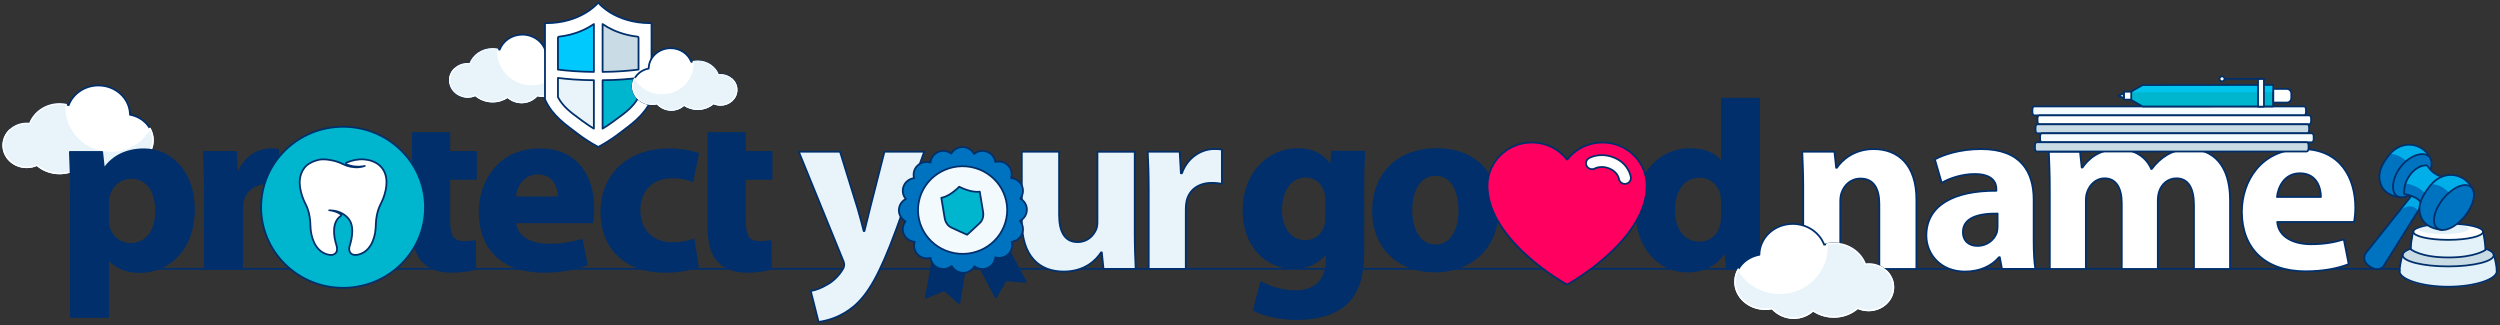 <?xml version="1.0" encoding="UTF-8"?>
<svg xmlns="http://www.w3.org/2000/svg" xmlns:xlink="http://www.w3.org/1999/xlink" version="1.2" overflow="visible" preserveAspectRatio="none" viewBox="0 0 1102.7 145.9" width="1100" height="143">
  <rect x="0" y="0" width="1102.7" height="145.9" fill="#333333" stroke="none"/>
  <g transform="translate(1, 1)">
    <defs>
      <style>
      .cls-1_1715704778569, .cls-2_1715704778569, .cls-3_1715704778569, .cls-4_1715704778569, .cls-5_1715704778569, .cls-6_1715704778569, .cls-7_1715704778569, .cls-8_1715704778569, .cls-9_1715704778569, .cls-10_1715704778569, .cls-11_1715704778569, .cls-12_1715704778569, .cls-13_1715704778569, .cls-14_1715704778569, .cls-15_1715704778569, .cls-16_1715704778569, .cls-17_1715704778569, .cls-18_1715704778569, .cls-19_1715704778569 {
        stroke-linecap: round;
        stroke-linejoin: round;
      }

      .cls-1_1715704778569, .cls-2_1715704778569, .cls-4_1715704778569, .cls-5_1715704778569, .cls-6_1715704778569, .cls-7_1715704778569, .cls-10_1715704778569, .cls-11_1715704778569, .cls-12_1715704778569, .cls-13_1715704778569, .cls-14_1715704778569, .cls-15_1715704778569, .cls-16_1715704778569, .cls-17_1715704778569, .cls-18_1715704778569 {
        stroke: #002f6b;
      }

      .cls-1_1715704778569, .cls-2_1715704778569, .cls-4_1715704778569, .cls-5_1715704778569, .cls-6_1715704778569, .cls-7_1715704778569, .cls-10_1715704778569, .cls-11_1715704778569, .cls-13_1715704778569, .cls-14_1715704778569, .cls-15_1715704778569, .cls-16_1715704778569, .cls-17_1715704778569, .cls-18_1715704778569 {
        stroke-width: .8px;
      }

      .cls-1_1715704778569, .cls-12_1715704778569, .cls-17_1715704778569, .cls-20_1715704778569 {
        fill: #fff;
      }

      .cls-2_1715704778569 {
        fill: #c9dce6;
      }

      .cls-3_1715704778569 {
        stroke-width: .51px;
      }

      .cls-3_1715704778569, .cls-4_1715704778569, .cls-8_1715704778569, .cls-9_1715704778569, .cls-19_1715704778569 {
        fill: #e8f4fa;
      }

      .cls-3_1715704778569, .cls-8_1715704778569, .cls-9_1715704778569, .cls-21_1715704778569, .cls-19_1715704778569 {
        mix-blend-mode: multiply;
      }

      .cls-3_1715704778569, .cls-8_1715704778569, .cls-9_1715704778569, .cls-17_1715704778569, .cls-19_1715704778569 {
        fill-rule: evenodd;
      }

      .cls-3_1715704778569, .cls-8_1715704778569, .cls-9_1715704778569, .cls-19_1715704778569 {
        stroke: #fff;
      }

      .cls-22_1715704778569 {
        fill: url(#linear-gradient_1715704778569);
      }

      .cls-22_1715704778569, .cls-23_1715704778569, .cls-24_1715704778569, .cls-21_1715704778569, .cls-25_1715704778569, .cls-20_1715704778569, .cls-26_1715704778569 {
        stroke-width: 0px;
      }

      .cls-5_1715704778569, .cls-23_1715704778569 {
        fill: #002f6b;
      }

      .cls-6_1715704778569 {
        fill: #f6fbfd;
      }

      .cls-7_1715704778569 {
        fill: #ff0061;
      }

      .cls-8_1715704778569 {
        stroke-width: .66px;
      }

      .cls-24_1715704778569, .cls-14_1715704778569 {
        fill: #0073c0;
      }

      .cls-9_1715704778569 {
        stroke-width: .7px;
      }

      .cls-10_1715704778569, .cls-21_1715704778569, .cls-26_1715704778569 {
        fill: #00cafd;
      }

      .cls-21_1715704778569 {
        opacity: .63;
      }

      .cls-11_1715704778569 {
        fill: #f4fbfe;
      }

      .cls-12_1715704778569 {
        stroke-width: 1.6px;
      }

      .cls-13_1715704778569 {
        fill: #f3fafd;
      }

      .cls-25_1715704778569 {
        fill: #e3f2f9;
      }

      .cls-27_1715704778569 {
        isolation: isolate;
      }

      .cls-15_1715704778569 {
        fill: #c8dbe5;
      }

      .cls-16_1715704778569 {
        fill: #00b5ce;
      }

      .cls-26_1715704778569 {
        mix-blend-mode: overlay;
        opacity: .7;
      }

      .cls-18_1715704778569 {
        fill: none;
      }

      .cls-19_1715704778569 {
        stroke-width: .46px;
      }
    </style>
      <linearGradient gradientUnits="userSpaceOnUse" y2="26.54" x2="261.05" y1="26.54" x1="261.05" id="linear-gradient_1715704778569">
        <stop stop-color="#004067" offset=".12"></stop>
        <stop stop-color="#007dc3" offset=".65"></stop>
        <stop stop-color="#00b1e1" offset="1"></stop>
      </linearGradient>
    </defs>
    <g class="cls-27_1715704778569">
      <g id="Layer_2_1715704778569">
        <line y2="119.69" x2="1086.16" y1="119.69" x1="59.51" class="cls-18_1715704778569"></line>
        <path d="M369.53,67.11l7.85,25.82c.86,3.12,1.94,6.99,2.58,9.79h.32c.75-2.8,1.61-6.78,2.37-9.79l6.46-25.82h17.54l-12.27,34.65c-7.53,20.87-12.59,29.27-18.51,34.54-5.7,4.95-11.73,6.67-15.82,7.21l-3.44-13.88c2.04-.32,4.63-1.29,7.1-2.8,2.47-1.29,5.16-3.87,6.78-6.56.54-.75.86-1.61.86-2.37,0-.54-.11-1.4-.75-2.69l-19.26-48.1h18.18Z" class="cls-4_1715704778569"></path>
        <path d="M499.5,102.83c0,6.89.22,12.48.43,16.89h-14.2l-.75-7.42h-.32c-2.04,3.23-6.99,8.61-16.46,8.61-10.65,0-18.51-6.67-18.51-22.92v-30.88h16.46v28.3c0,7.64,2.48,12.27,8.18,12.27,4.52,0,7.1-3.12,8.18-5.7.43-.97.54-2.26.54-3.55v-31.31h16.46v35.72Z" class="cls-4_1715704778569"></path>
        <path d="M505.67,84.43c0-7.75-.22-12.8-.43-17.32h14.1l.54,9.68h.43c2.69-7.64,9.15-10.87,14.2-10.87,1.51,0,2.26,0,3.44.21v15.39c-1.18-.22-2.58-.43-4.41-.43-6.03,0-10.11,3.23-11.19,8.29-.22,1.08-.32,2.37-.32,3.66v26.68h-16.36v-35.29Z" class="cls-4_1715704778569"></path>
        <path d="M600.76,67.11c-.22,3.34-.43,7.75-.43,15.6v29.37c0,10.11-2.04,18.4-7.96,23.67-5.81,4.95-13.66,6.46-21.41,6.46-6.89,0-14.2-1.4-18.94-4.09l3.23-12.37c3.34,1.94,9.15,3.98,15.28,3.98,7.75,0,13.67-4.2,13.67-13.88v-3.44h-.22c-3.12,4.41-8.18,6.89-14.2,6.89-13.02,0-22.27-10.55-22.27-25.72,0-16.89,10.97-27.65,23.89-27.65,7.21,0,11.73,3.12,14.42,7.42h.22l.54-6.24h14.2ZM583.97,88.52c0-1.08-.11-2.15-.32-3.01-1.18-4.3-4.3-7.21-8.82-7.21-5.92,0-10.76,5.38-10.76,14.96,0,7.85,3.87,13.99,10.76,13.99,4.2,0,7.53-2.8,8.61-6.67.43-1.18.54-2.91.54-4.3v-7.75Z" class="cls-5_1715704778569"></path>
        <path d="M659.62,92.82c0,19.26-13.66,28.08-27.76,28.08-15.39,0-27.22-10.11-27.22-27.12s11.19-27.87,28.08-27.87,26.9,11.08,26.9,26.9ZM621.53,93.36c0,9.04,3.77,15.82,10.76,15.82,6.35,0,10.44-6.35,10.44-15.82,0-7.85-3.01-15.82-10.44-15.82-7.85,0-10.76,8.07-10.76,15.82Z" class="cls-5_1715704778569"></path>
        <path d="M774.85,43.33v60.69c0,5.92.21,12.16.43,15.71h-14.53l-.75-7.75h-.22c-3.34,5.92-9.68,8.93-16.46,8.93-12.48,0-22.49-10.65-22.49-27.01-.11-17.75,10.98-27.98,23.56-27.98,6.46,0,11.51,2.26,13.88,5.92h.21v-28.51h16.36ZM758.49,89.38c0-.86-.11-2.04-.21-2.91-.97-4.41-4.52-8.07-9.58-8.07-7.42,0-11.3,6.67-11.3,14.96,0,8.93,4.41,14.53,11.19,14.53,4.73,0,8.5-3.23,9.47-7.86.32-1.18.43-2.37.43-3.77v-6.89Z" class="cls-5_1715704778569"></path>
        <path d="M794.37,83.89c0-6.56-.22-12.16-.43-16.78h14.2l.75,7.21h.32c2.15-3.34,7.53-8.39,16.25-8.39,10.76,0,18.83,7.1,18.83,22.6v31.2h-16.36v-29.16c0-6.78-2.37-11.41-8.28-11.41-4.52,0-7.21,3.12-8.29,6.13-.43.97-.65,2.58-.65,4.09v30.34h-16.35v-35.83Z" class="cls-1_1715704778569"></path>
        <path d="M882.03,119.72l-.97-5.27h-.32c-3.44,4.2-8.82,6.46-15.06,6.46-10.65,0-17-7.75-17-16.14,0-13.66,12.27-20.23,30.88-20.12v-.75c0-2.8-1.51-6.78-9.58-6.78-5.38,0-11.08,1.83-14.53,3.98l-3.01-10.54c3.66-2.04,10.87-4.63,20.44-4.63,17.54,0,23.13,10.33,23.13,22.7v18.29c0,5.06.22,9.9.75,12.8h-14.74ZM880.09,94.87c-8.61-.11-15.28,1.94-15.28,8.29,0,4.2,2.8,6.24,6.46,6.24,4.09,0,7.42-2.69,8.5-6.03.22-.86.32-1.83.32-2.8v-5.7Z" class="cls-1_1715704778569"></path>
        <path d="M903.12,83.89c0-6.56-.22-12.16-.43-16.78h13.77l.75,7.1h.32c2.26-3.34,6.89-8.28,15.93-8.28,6.78,0,12.16,3.44,14.42,8.93h.21c1.94-2.69,4.3-4.84,6.78-6.35,2.91-1.72,6.13-2.58,10.01-2.58,10.11,0,17.75,7.1,17.75,22.81v30.99h-15.92v-28.62c0-7.64-2.48-12.05-7.75-12.05-3.77,0-6.46,2.58-7.53,5.7-.43,1.18-.65,2.91-.65,4.2v30.77h-15.92v-29.48c0-6.67-2.37-11.19-7.53-11.19-4.2,0-6.67,3.23-7.64,5.92-.54,1.29-.65,2.8-.65,4.09v30.67h-15.92v-35.83Z" class="cls-1_1715704778569"></path>
        <path d="M1003.44,98.63c.54,6.78,7.21,10.01,14.85,10.01,5.59,0,10.11-.75,14.53-2.15l2.15,11.08c-5.38,2.15-11.94,3.23-19.05,3.23-17.86,0-28.08-10.33-28.08-26.79,0-13.34,8.28-28.08,26.58-28.08,17,0,23.46,13.23,23.46,26.25,0,2.8-.32,5.27-.54,6.46h-33.89ZM1022.7,87.44c0-3.98-1.72-10.65-9.25-10.65-6.89,0-9.68,6.24-10.11,10.65h19.37Z" class="cls-1_1715704778569"></path>
        <path d="M1070.18,68.8s-5.34-3.74-12.63,6.69c-5.91,8.46-1.2,11.89-1.2,11.89,0,0-5.38-.67-7.47-6.19-2.02-5.33,3.39-12.04,3.39-12.04,0,0,1.53-2.58,4.62-4.05,3.81-1.8,10.11-1.81,13.29,3.7Z" class="cls-24_1715704778569"></path>
        <path d="M1058.55,113.8l-1.24,7.13s.95,6.79,21.57,6.85c19.88.06,21.51-6.85,21.51-6.85l-1.29-6.97s-2.75,4.55-20.39,4.66c-17.19.11-20.17-4.83-20.17-4.83Z" class="cls-25_1715704778569"></path>
        <ellipse ry="5.07" rx="20.11" cy="113.53" cx="1078.84" class="cls-2_1715704778569"></ellipse>
        <path d="M1063.5,103.35l-1.18,7.13s2.81,3.97,16.68,4.1c11.68.11,16.29-3.54,16.29-3.54l-1.07-7.7s-2.02,3.26-15.45,3.37-15.28-3.37-15.28-3.37Z" class="cls-25_1715704778569"></path>
        <ellipse ry="3.64" rx="15.38" cy="103.04" cx="1078.84" class="cls-20_1715704778569"></ellipse>
        <path d="M1062.35,110.87s4,3.72,16.7,3.71c11.63,0,16.2-3.34,16.2-3.34" class="cls-18_1715704778569"></path>
        <path d="M1100.25,120.09c.03.24.05.46.05.68,0,3.57-9.61,6.95-21.46,6.95s-21.46-3.38-21.46-6.95c0-.22,0-.43.02-.67" class="cls-18_1715704778569"></path>
        <ellipse ry="2.41" rx="11.23" cy="101.69" cx="1076.75" class="cls-25_1715704778569"></ellipse>
        <ellipse ry="3.64" rx="15.38" cy="103.04" cx="1078.84" class="cls-18_1715704778569"></ellipse>
        <path d="M1094.19,102.9s.96,3.7,1.09,8.23" class="cls-18_1715704778569"></path>
        <path d="M1058.76,113.25s-1.17,3.38-1.38,7.53" class="cls-18_1715704778569"></path>
        <path d="M1063.46,103.04s-1.05,3.22-1.11,7.83" class="cls-18_1715704778569"></path>
        <path d="M1098.9,113.18s1.2,3.43,1.4,7.57" class="cls-18_1715704778569"></path>
        <path d="M1058.92,64.38c-3.99,1.09-6,3.79-6,3.79,0,0,1.67-.32,4.23.94,2.38,1.17,3.14,2.2,3.14,2.2,0,0,1.55-1.57,4.19-2.56,4.12-1.55,6.1.47,6.1.47,0,0-1.44-2.6-3.65-3.79-1.42-.77-4.05-2.13-8.02-1.05Z" class="cls-26_1715704778569"></path>
        <path d="M1058.16,87.58s-7.29-.19-9.14-6.05c-.95-3.02-1.11-6.65,3.54-12.69,5.96-7.74,15.13-5.31,18.12.71" class="cls-18_1715704778569"></path>
        <path d="M1062.71,86.8l-20.24,25.84s-2.35,3.24,1.86,6.05c3.91,2.61,5.86,0,5.86,0l18.16-29.54-5.62-2.3" class="cls-24_1715704778569"></path>
        <path d="M1057.26,93.75s2.66-2.46,5.37-2.06c2.36.35,2.8,2.15,2.8,2.15l3.15-5-5.79-2.11-5.54,7.02Z" class="cls-21_1715704778569"></path>
        <path d="M1062.71,86.8l-20.24,25.84s-2.35,3.24,1.86,6.05c3.91,2.61,5.86,0,5.86,0l18.16-29.54-5.62-2.3" class="cls-18_1715704778569"></path>
        <path d="M1070.12,69.01c2.56,2.02,1.49,7.66-2.4,12.58-3.89,4.93-9.12,7.28-11.68,5.25-2.56-2.02-1.89-8.21,2-13.14,3.89-4.93,9.52-6.72,12.08-4.7Z" class="cls-14_1715704778569"></path>
        <path d="M1069.55,73.23s-3.67-.8-7.86,4.82c-2.84,3.81-2.24,8.15-2.24,8.15,0,0,2.18.34,3.76,1.01,2.02.85,3.38,2.22,3.38,2.22,0,0,1.32-3.04,3.45-6.07s5.7-4.98,5.7-4.98c0,0-1.87-.62-3.53-2.03-1.76-1.5-2.67-3.11-2.67-3.11Z" class="cls-24_1715704778569"></path>
        <path d="M1069.55,73.33s-2.85-.74-6.25,2.83c-2.85,2.99-3.2,5.16-3.2,5.16,0,0,2.09.27,4.65,1.52,2.38,1.17,3.79,2.83,3.79,2.83,0,0,.86-1.61,2.71-3.74,2.12-2.43,4.54-3.56,4.54-3.56,0,0-1.83-.69-3.53-1.97-1.29-.97-2.71-3.07-2.71-3.07Z" class="cls-26_1715704778569"></path>
        <path d="M1088.99,82.85s-5.8-4.2-13.42,6.7c-6.18,8.84-1.26,12.43-1.26,12.43,0,0-5.62-.7-7.8-6.47-2.11-5.57,3.92-12.46,3.92-12.46,0,0,1.89-3.24,5.99-4.86,2.48-.98,8.75-1.57,12.57,4.67Z" class="cls-24_1715704778569"></path>
        <path d="M1066.56,89.53s-1.08-1.63-4-2.61c-2.37-.79-3.07-.74-3.07-.74,0,0-.56-3.63,1.74-7.47,1.18-1.96,2.97-4.07,5.72-5.1" class="cls-18_1715704778569"></path>
        <path d="M1067,73.59s1.46-.49,2.56-.31c.13.02,1.85,3.66,6.3,5.05" class="cls-18_1715704778569"></path>
        <path d="M1077.36,77.96c-3.99,1.09-6,3.79-6,3.79,0,0,1.67-.32,4.23.94,2.38,1.17,3.44,2.8,3.44,2.8,0,0,2.22-2.16,4.96-3.05,3.42-1.1,5.04.36,5.04.36,0,0-1.44-2.6-3.65-3.79-1.42-.77-4.05-2.13-8.02-1.05Z" class="cls-26_1715704778569"></path>
        <path d="M1076.2,102.19s-7.62-.2-9.55-6.32c-1-3.16-.86-6.91,4-13.22,6.23-8.09,15.51-5.59,18.64.69" class="cls-18_1715704778569"></path>
        <ellipse transform="translate(339.07 883.82) rotate(-51.71)" ry="6.18" rx="11.88" cy="92.1" cx="1081.35" class="cls-14_1715704778569"></ellipse>
        <g>
          <polyline points="431.07 118.7 438.22 132.5 442.6 124.82 451.41 125.52 443.52 110.5" class="cls-5_1715704778569"></polyline>
          <polyline points="424.54 120.13 422.1 135.12 415.52 129.21 407.38 132.66 410.56 114.69" class="cls-5_1715704778569"></polyline>
          <path d="M449.79,82.49c-.84-2.06-2.74-3.36-4.82-3.54.61-1.97.15-4.2-1.41-5.76-1.51-1.51-3.65-1.99-5.57-1.46-.25-1.95-1.5-3.72-3.45-4.54-2.05-.86-4.32-.44-5.91.91-.96-1.83-2.87-3.07-5.07-3.07-2.13,0-3.99,1.17-4.97,2.91-1.56-1.2-3.7-1.57-5.65-.77-2.06.84-3.36,2.74-3.54,4.82-1.97-.61-4.2-.15-5.76,1.41-1.51,1.51-1.99,3.65-1.46,5.57-1.95.25-3.72,1.5-4.54,3.45-.86,2.05-.44,4.32.91,5.91-1.83.96-3.07,2.87-3.07,5.07,0,2.13,1.17,3.99,2.91,4.97-1.2,1.56-1.57,3.7-.77,5.65.84,2.06,2.74,3.36,4.82,3.54-.61,1.97-.15,4.2,1.41,5.76,1.51,1.51,3.65,1.99,5.57,1.46.25,1.95,1.5,3.72,3.45,4.54,2.05.86,4.32.44,5.91-.91.96,1.83,2.87,3.07,5.07,3.07,2.13,0,3.99-1.17,4.97-2.91,1.56,1.2,3.7,1.57,5.65.77,2.06-.84,3.36-2.74,3.54-4.82,1.97.61,4.2.15,5.76-1.41,1.51-1.51,1.99-3.65,1.46-5.57,1.95-.25,3.72-1.5,4.54-3.45.86-2.05.44-4.32-.91-5.91,1.83-.96,3.07-2.87,3.07-5.07,0-2.13-1.17-3.99-2.91-4.97,1.2-1.56,1.57-3.7.77-5.65Z" class="cls-14_1715704778569"></path>
          <circle transform="translate(253.4 492.26) rotate(-79.32)" r="19.67" cy="93.3" cx="423.59" class="cls-13_1715704778569"></circle>
          <path d="M422.09,82.83s-4.04,4.33-7.89,4.96l1.47,9.08c.31,1.89,1.35,3.46,2.8,4.21,1.51.78,5.98,2.79,6.17,2.87l.94.42.76-.7c.15-.14,3.76-3.46,4.95-4.67,1.14-1.17,1.64-2.99,1.33-4.88l-1.47-9.08c-3.85.62-9.05-2.21-9.05-2.21Z" class="cls-16_1715704778569"></path>
        </g>
        <path d="M799.19,108.25s.02,0,.06,0c-.02,0-.04,0-.06,0Z" class="cls-20_1715704778569"></path>
        <path d="M1015.34,50.78h-119.12c-.43,0-.78-.63-.78-1.39v-1.22c0-.77.35-1.39.78-1.39h119.12c.43,0,.78.63.78,1.39v1.22c0,.77-.35,1.39-.78,1.39Z" class="cls-11_1715704778569"></path>
        <path d="M1017.6,54.78h-119.12c-.43,0-.78-.62-.78-1.39v-1.21c0-.76.35-1.39.78-1.39h119.12c.43,0,.78.62.78,1.39v1.21c0,.77-.35,1.39-.78,1.39Z" class="cls-1_1715704778569"></path>
        <path d="M1016.73,58.85h-119.12c-.43,0-.78-.63-.78-1.4v-1.24c0-.77.35-1.4.78-1.4h119.12c.43,0,.78.63.78,1.4v1.24c0,.77-.35,1.4-.78,1.4Z" class="cls-15_1715704778569"></path>
        <path d="M1018.73,62.88h-119.11c-.43,0-.78-.63-.78-1.4v-1.24c0-.77.35-1.4.78-1.4h119.11c.43,0,.78.63.78,1.4v1.24c0,.77-.35,1.4-.78,1.4Z" class="cls-6_1715704778569"></path>
        <path d="M1016.46,67.01h-119.09c-.44,0-.79-.64-.79-1.42v-1.31c0-.78.36-1.42.79-1.42h119.09c.44,0,.79.64.79,1.42v1.31c0,.78-.36,1.42-.79,1.42Z" class="cls-2_1715704778569"></path>
        <path d="M240.04,24.55c-.06-5.54-4.8-10.01-10.64-10.01-4.63,0-8.56,2.82-10.02,6.74-.98-.28-2.02-.44-3.1-.44-4.63,0-8.57,2.82-10.03,6.75-.33-.04-.67-.07-1.02-.07-4.38,0-7.93,3.38-7.93,7.55,0,4.17,3.55,7.55,7.93,7.55,1.23,0,2.39-.27,3.44-.75,1.98,1.76,4.67,2.85,7.64,2.85,2.47,0,4.75-.76,6.58-2.03,1.67,1.5,3.83,2.41,6.19,2.41,2.71,0,5.15-1.2,6.89-3.12.69.14,1.4.23,2.14.23,5.35,0,9.69-3.99,9.69-8.92,0-4.32-3.33-7.92-7.76-8.74Z" class="cls-17_1715704778569"></path>
        <path d="M243.78,33.05c-1.31,1.2-3.14,2.27-3.15,2.29-2.27,2.97-5.28,4.48-8.77,5.18-3.7.74-7.27.16-9.91-1.36-.89.3-1.82.56-2.78.76-9.34,1.88-18.06-2.34-19.48-9.41-.05-.25-.07-.49-.1-.74-1.42,1.36-2.3,3.24-2.3,5.31s3.55,7.55,7.93,7.55c1.23,0,2.39-.27,3.44-.75,1.98,1.76,4.67,2.85,7.64,2.85,2.47,0,4.75-.76,6.58-2.03,1.67,1.5,3.83,2.41,6.19,2.41,2.71,0,5.15-1.2,6.89-3.12.69.14,1.4.23,2.14.23,5.35,0,9.69-3.99,9.69-8.92,0-1.28-.33-2.73-1.05-4.02-.02-.03-1.43,2.52-2.97,3.79Z" class="cls-3_1715704778569"></path>
        <path d="M233.58,37.04c-8.34,0-15.11-6.76-15.11-15.11,0-.29.03-.57.04-.86-.72-.15-1.47-.23-2.24-.23-4.63,0-8.57,2.82-10.03,6.75-.33-.04-.67-.07-1.02-.07-4.38,0-7.93,3.38-7.93,7.55s3.55,7.55,7.93,7.55c1.23,0,2.39-.27,3.44-.75,1.98,1.76,4.67,2.85,7.64,2.85,2.47,0,4.75-.76,6.58-2.03,1.67,1.5,3.83,2.41,6.19,2.41,2.71,0,5.15-1.2,6.89-3.12.69.14,1.4.23,2.14.23,5.35,0,9.69-3.99,9.69-8.92,0-1.44-.38-2.79-1.03-4-2.58,4.62-7.52,7.74-13.19,7.74Z" class="cls-3_1715704778569"></path>
        <path d="M285.9,9.4c-7.99,0-13.72-2.4-17.13-4.41-3.7-2.18-5.53-4.4-5.54-4.42-.09-.11-.22-.17-.36-.17s-.27.06-.36.17c-.07.09-7.37,8.83-22.67,8.83-.25,0-.46.21-.46.46v33.67c0,.06.01.13.04.19,3.28,7.44,9.43,11.45,14.01,15.05,4.95,3.89,9.19,6.06,9.24,6.08.06.03.14.05.21.05s.14-.02.21-.05c.04-.02,4.29-2.19,9.24-6.08,4.58-3.6,10.72-7.6,14.01-15.05.03-.06.04-.12.04-.19V9.86c0-.25-.21-.46-.46-.46Z" class="cls-1_1715704778569"></path>
        <g>
          <path d="M264.79,31.28c6.33-.04,11.76-.52,15.85-1.04v-14.37c0-.21-.16-.38-.37-.4-6.06-.69-10.55-2.69-13.24-4.24-.77-.45-1.52-.92-2.24-1.43v21.48Z" class="cls-2_1715704778569"></path>
          <path d="M260.95,31.28V9.79c-3.16,2.22-8.3,4.87-15.48,5.68-.21.02-.37.2-.37.4v14.37c4.07.52,9.51,1,15.85,1.04Z" class="cls-10_1715704778569"></path>
          <path d="M260.95,35.01c-6.49-.03-11.99-.53-15.85-1.02v8.51c0,.06.01.13.04.18,2.18,4.21,5.77,6.88,9.24,9.47l.12.09c.5.37,1.02.76,1.51,1.14,1.88,1.44,3.65,2.59,4.93,3.37v-21.74Z" class="cls-4_1715704778569"></path>
          <path d="M264.79,35.01v21.74c1.28-.78,3.04-1.93,4.93-3.37.49-.37,1-.75,1.49-1.12l.15-.11c3.47-2.58,7.05-5.26,9.23-9.46.03-.06.04-.12.04-.18v-8.53c-4.12.52-9.55.99-15.85,1.03Z" class="cls-16_1715704778569"></path>
        </g>
        <path d="M261.04,26.54s0,0,.02,0c0,0-.01,0-.02,0Z" class="cls-22_1715704778569"></path>
        <path d="M56.34,50.47c-.08-7.25-6.28-13.1-13.93-13.1-6.06,0-11.2,3.69-13.12,8.83-1.28-.37-2.64-.57-4.05-.57-6.07,0-11.21,3.69-13.13,8.84-.44-.05-.88-.09-1.33-.09-5.74,0-10.39,4.42-10.39,9.88s4.65,9.88,10.39,9.88c1.61,0,3.13-.36,4.5-.98,2.59,2.31,6.11,3.74,10,3.74,3.24,0,6.21-1,8.61-2.66,2.18,1.96,5.01,3.16,8.1,3.16,3.55,0,6.75-1.57,9.02-4.08.9.19,1.84.3,2.8.3,7,0,12.68-5.23,12.68-11.68,0-5.65-4.36-10.37-10.16-11.44Z" class="cls-17_1715704778569"></path>
        <path d="M61.24,61.6c-1.72,1.57-4.11,2.97-4.12,3-2.97,3.89-6.92,5.86-11.48,6.78-4.85.97-9.51.21-12.97-1.78-1.17.39-2.38.74-3.64.99-12.22,2.46-23.64-3.06-25.5-12.32-.06-.32-.09-.64-.13-.97-1.86,1.78-3.01,4.24-3.01,6.95,0,5.45,4.65,9.88,10.39,9.88,1.61,0,3.13-.36,4.5-.98,2.59,2.31,6.11,3.74,10,3.74,3.24,0,6.21-1,8.61-2.66,2.18,1.96,5.01,3.16,8.1,3.16,3.55,0,6.75-1.57,9.02-4.08.9.19,1.84.3,2.8.3,7,0,12.68-5.23,12.68-11.68,0-1.68-.43-3.58-1.38-5.27-.02-.04-1.87,3.29-3.89,4.95Z" class="cls-8_1715704778569"></path>
        <path d="M47.89,66.82c-10.92,0-19.77-8.85-19.77-19.77,0-.38.04-.75.06-1.12-.94-.19-1.92-.3-2.93-.3-6.07,0-11.21,3.69-13.13,8.84-.44-.05-.88-.09-1.33-.09-5.74,0-10.39,4.42-10.39,9.88s4.65,9.88,10.39,9.88c1.61,0,3.13-.36,4.5-.98,2.59,2.31,6.11,3.74,10,3.74,3.24,0,6.21-1,8.61-2.66,2.18,1.96,5.01,3.16,8.1,3.16,3.55,0,6.75-1.57,9.02-4.08.9.19,1.84.3,2.8.3,7,0,12.68-5.23,12.68-11.68,0-1.88-.49-3.66-1.35-5.23-3.38,6.05-9.84,10.14-17.26,10.14Z" class="cls-8_1715704778569"></path>
        <path d="M775.02,113.37c.09-7.66,6.64-13.85,14.72-13.85,6.41,0,11.84,3.9,13.87,9.33,1.36-.39,2.79-.61,4.28-.61,6.41,0,11.85,3.9,13.87,9.34.46-.06.93-.1,1.41-.1,6.06,0,10.98,4.67,10.98,10.44,0,5.76-4.91,10.44-10.98,10.44-1.71,0-3.31-.38-4.75-1.04-2.74,2.44-6.46,3.95-10.57,3.95-3.42,0-6.56-1.05-9.1-2.81-2.31,2.08-5.29,3.34-8.56,3.34-3.75,0-7.13-1.66-9.54-4.31-.95.2-1.94.31-2.96.31-7.4,0-13.4-5.52-13.4-12.34,0-5.97,4.61-10.96,10.74-12.09Z" class="cls-17_1715704778569"></path>
        <path d="M769.85,125.14c1.82,1.66,4.34,3.14,4.36,3.17,3.14,4.11,7.31,6.2,12.13,7.16,5.12,1.03,10.05.22,13.7-1.88,1.24.42,2.51.78,3.84,1.05,12.92,2.59,24.98-3.24,26.95-13.02.07-.34.09-.68.14-1.02,1.96,1.89,3.18,4.48,3.18,7.34,0,5.76-4.91,10.44-10.98,10.44-1.71,0-3.31-.38-4.75-1.04-2.74,2.44-6.46,3.95-10.57,3.95-3.42,0-6.56-1.05-9.1-2.81-2.31,2.08-5.29,3.34-8.56,3.34-3.75,0-7.13-1.66-9.54-4.31-.95.2-1.94.31-2.96.31-7.4,0-13.4-5.52-13.4-12.34,0-1.77.45-3.78,1.46-5.57.02-.04,1.98,3.48,4.11,5.24Z" class="cls-9_1715704778569"></path>
        <path d="M783.95,130.65c11.54,0,20.9-9.36,20.9-20.9,0-.4-.04-.79-.06-1.19,1-.2,2.03-.32,3.09-.32,6.41,0,11.85,3.9,13.87,9.34.46-.06.93-.1,1.41-.1,6.06,0,10.98,4.67,10.98,10.44,0,5.76-4.91,10.44-10.98,10.44-1.71,0-3.31-.38-4.75-1.04-2.74,2.44-6.46,3.95-10.57,3.95-3.42,0-6.56-1.05-9.1-2.81-2.31,2.08-5.29,3.34-8.56,3.34-3.75,0-7.13-1.66-9.54-4.31-.95.2-1.94.31-2.96.31-7.4,0-13.4-5.52-13.4-12.34,0-1.99.52-3.87,1.43-5.53,3.58,6.39,10.4,10.71,18.24,10.71Z" class="cls-9_1715704778569"></path>
        <path d="M30.26,84.9c0-6.9-.22-12.83-.43-17.68h14.23l.76,7.33h.22c3.88-5.61,9.92-8.52,17.58-8.52,11.54,0,21.89,10.03,21.89,26.85,0,19.19-12.18,28.25-23.94,28.25-6.36,0-11.32-2.59-13.69-6.04h-.22v26.2h-16.39v-56.39ZM46.65,97.3c0,1.29.11,2.48.32,3.45,1.08,4.42,4.85,7.76,9.6,7.76,7.12,0,11.32-5.93,11.32-14.88,0-8.41-3.77-14.77-11.11-14.77-4.64,0-8.73,3.45-9.81,8.3-.22.86-.32,1.94-.32,2.91v7.22Z" class="cls-5_1715704778569"></path>
        <path d="M89.35,84.57c0-7.76-.22-12.83-.43-17.36h14.13l.54,9.7h.43c2.7-7.66,9.17-10.89,14.23-10.89,1.51,0,2.26,0,3.45.22v15.42c-1.19-.22-2.59-.43-4.42-.43-6.04,0-10.14,3.23-11.21,8.3-.22,1.08-.32,2.37-.32,3.67v26.48h-16.39v-35.11Z" class="cls-5_1715704778569"></path>
        <path d="M178.56,93.2c0,19.55-13.87,28.51-28.18,28.51-15.62,0-27.64-10.27-27.64-27.53s11.36-28.29,28.51-28.29,27.31,11.25,27.31,27.31ZM139.89,93.75c0,9.18,3.82,16.06,10.92,16.06,6.45,0,10.6-6.45,10.6-16.06,0-7.97-3.06-16.06-10.6-16.06-7.97,0-10.92,8.19-10.92,16.06Z" class="cls-5_1715704778569"></path>
        <path d="M226.19,98.81c.54,6.79,7.22,10.03,14.88,10.03,5.61,0,10.14-.75,14.56-2.16l2.16,11.11c-5.39,2.16-11.97,3.23-19.09,3.23-17.9,0-28.14-10.35-28.14-26.85,0-13.37,8.3-28.14,26.63-28.14,17.04,0,23.51,13.26,23.51,26.31,0,2.8-.32,5.28-.54,6.47h-33.97ZM245.49,87.59c0-3.99-1.73-10.68-9.27-10.68-6.9,0-9.7,6.25-10.14,10.68h19.41Z" class="cls-5_1715704778569"></path>
        <path d="M306.84,118.65c-2.91,1.29-8.41,2.37-14.66,2.37-17.04,0-27.93-10.35-27.93-26.96,0-15.42,10.57-28.04,30.19-28.04,4.31,0,9.06.76,12.51,2.05l-2.59,12.18c-1.94-.86-4.85-1.62-9.17-1.62-8.63,0-14.23,6.15-14.13,14.77,0,9.7,6.47,14.77,14.45,14.77,3.88,0,6.9-.65,9.38-1.62l1.94,12.08Z" class="cls-5_1715704778569"></path>
        <path d="M339.32,79.29v-12.08h-11.75v-8.48h-16.07v42.12c0,7.44,1.51,12.51,4.53,15.64,2.59,2.7,7.01,4.53,12.29,4.53,4.64,0,8.52-.54,10.67-1.4l-.11-12.4c-1.19.22-2.8.43-4.85.43-4.96,0-6.47-2.91-6.47-9.27v-19.09h11.75Z" class="cls-5_1715704778569"></path>
        <path d="M197.18,58.73h-16.07v42.12c0,7.44,1.51,12.51,4.53,15.64,2.59,2.7,7.01,4.53,12.29,4.53,4.64,0,8.52-.54,10.67-1.4l-.11-12.4c-1.19.22-2.8.43-4.85.43-4.96,0-6.47-2.91-6.47-9.27v-19.09h11.75v-12.08h-11.75v-8.48Z" class="cls-5_1715704778569"></path>
        <g>
          <circle r="36.15" cy="92.06" cx="150.32" class="cls-16_1715704778569"></circle>
          <path d="M141.62,71.02s.02,0,.06,0c-.02,0-.04,0-.06,0Z" class="cls-1_1715704778569"></path>
        </g>
        <path d="M165.96,91.69c-.5,1.22-.86,2.49-1.12,3.79-.26,1.32-.42,2.67-.46,4.02-.05,1.33-.09,2.64-.32,3.96-.44,2.52-1.34,5.11-3.09,7.03-.83.91-1.85,1.64-3,2.08-1.05.41-2.31.74-3.38.25-1.03-.47-1.3-1.59-1.13-2.64.09-.59.31-1.15.47-1.73.19-.65.34-1.31.46-1.97.46-2.46.66-5.28-.28-7.67-.9-2.27-2.88-3.92-5.09-4.86-1.21-.51-2.48-.8-3.79-.87-.31-.02-1.33-.19-1.45.24-.16.56,1.26.54,1.58.62,1.32.3,2.69.83,3.78,1.63-.11.17-.4.3-.55.43-.22.18-.42.37-.61.58-.42.46-.78.97-1.06,1.53-.59,1.16-.86,2.46-.95,3.76-.09,1.31,0,2.63.21,3.92.2,1.33.62,2.58.95,3.88.29,1.11.24,2.44-.87,3.07-1.02.58-2.3.27-3.34-.1-2.28-.81-3.93-2.66-4.94-4.8-1.1-2.32-1.6-4.95-1.66-7.51-.05-2.63-.39-5.25-1.26-7.74-.44-1.26-1.11-2.39-1.62-3.62-.52-1.25-.96-2.52-1.29-3.83-.63-2.53-.84-5.2-.04-7.72.61-1.92,1.79-3.6,3.52-4.67.9-.56,1.87-1.01,2.89-1.31,1.03-.31,1.64-.5,3.16-.51s4.72.47,6.94,1.41c1.08.46,2.08,1.05,3.19,1.42,1.17.4,2.39.64,3.62.72,1.23.08,2.43,0,3.62-.33.31-.09,1.29-.24,1.27-.71-.02-.56-1.07-.2-1.36-.15-1.18.18-2.39.19-3.58.04-.64-.08-1.27-.21-1.89-.39-.17-.05-1.54-.41-1.52-.56,2.36-1.05,5.05-1.62,7.64-1.42,2.4.19,4.99,1.07,6.75,2.78,3.88,3.76,2.97,9.83,1.23,14.37-.47,1.23-1.13,2.37-1.62,3.59Z" class="cls-12_1715704778569"></path>
        <path d="M705.8,62.97c-6.18,0-11.89,2.85-15.57,7.71-3.69-4.85-9.4-7.71-15.58-7.71-10.78,0-19.55,8.71-19.55,19.42,0,10.06,6.01,20.89,17.37,31.32,8.5,7.8,17.13,12.74,17.21,12.78.17.1.35.14.54.14s.37-.05.54-.14c.09-.05,8.71-4.98,17.21-12.78,11.36-10.43,17.37-21.26,17.37-31.32,0-10.71-8.77-19.42-19.55-19.42Z" class="cls-7_1715704778569"></path>
        <g>
          <path d="M715.7,81.54c-1.32,0-2.45-.98-2.63-2.29-.02-.11-.58-3.02-4-4.51-1.19-.52-2.38-.78-3.56-.78-1.81,0-2.95.64-2.97.65-.4.23-.86.35-1.32.35-.95,0-1.84-.5-2.31-1.32-.73-1.25-.32-2.88.92-3.62.09-.06,2.31-1.38,5.71-1.38,1.9,0,3.8.41,5.66,1.22,6.24,2.73,7.11,8.41,7.14,8.65.1.7-.08,1.41-.51,1.98-.43.57-1.05.94-1.76,1.04-.12.02-.25.03-.38.03Z" class="cls-20_1715704778569"></path>
          <path d="M705.54,69.04c1.6,0,3.46.3,5.5,1.19,6.03,2.64,6.87,8.1,6.91,8.34.18,1.24-.68,2.38-1.92,2.56-.11.02-.22.02-.32.02-1.11,0-2.08-.82-2.24-1.95-.02-.11-.58-3.22-4.24-4.82-1.41-.62-2.67-.82-3.72-.82-1.89,0-3.09.66-3.16.7-.35.2-.74.29-1.12.29-.78,0-1.54-.4-1.96-1.12-.62-1.07-.28-2.44.78-3.07.13-.08,2.26-1.32,5.5-1.32M705.54,68.24h0c-3.51,0-5.82,1.38-5.92,1.44-1.42.85-1.89,2.72-1.06,4.16.55.94,1.56,1.52,2.66,1.52.53,0,1.05-.14,1.51-.4.01,0,1.08-.6,2.77-.6,1.12,0,2.26.25,3.4.75,3.24,1.42,3.75,4.12,3.77,4.23.21,1.47,1.51,2.61,3.03,2.61.14,0,.29,0,.44-.03.81-.11,1.52-.54,2.01-1.19.49-.65.7-1.46.58-2.27-.04-.25-.94-6.14-7.38-8.96-1.91-.83-3.86-1.26-5.82-1.26h0Z" class="cls-23_1715704778569"></path>
        </g>
        <polygon points="1001.63 46.78 944.12 46.82 935.82 42.03 944.11 37.22 1001.62 37.18 1001.63 46.78" class="cls-16_1715704778569"></polygon>
        <path transform="translate(964.41 1047.61) rotate(-90.04)" d="M1002.53,38h6.13v5.95c0,1.1-.89,1.99-1.99,1.99h-2.15c-1.1,0-1.99-.89-1.99-1.99v-5.95h0Z" class="cls-1_1715704778569"></path>
        <rect transform="translate(1874.9 83.32) rotate(179.96)" height="3.54" width="3.22" y="40.26" x="935.82" class="cls-1_1715704778569"></rect>
        <line y2="34.4" x2="979.09" y1="34.38" x1="997.59" class="cls-1_1715704778569"></line>
        <path d="M977.99,34.4c0,.61.49,1.1,1.1,1.1.61,0,1.1-.49,1.1-1.1s-.49-1.1-1.1-1.1c-.61,0-1.1.49-1.1,1.1Z" class="cls-1_1715704778569"></path>
        <polygon points="1001.27 37.53 944.21 37.57 939.41 40.37 939.39 40.41 1001.27 40.46 1001.27 37.53" class="cls-26_1715704778569"></polygon>
        <rect transform="translate(1992.6 80.38) rotate(179.95)" height="12.4" width="2.61" y="34.38" x="994.98" class="cls-6_1715704778569"></rect>
        <polygon points="935.78 40.89 933.31 41.99 935.79 43.06 935.78 40.89" class="cls-15_1715704778569"></polygon>
        <path d="M165.96,91.69c-.5,1.22-.86,2.49-1.12,3.79-.26,1.32-.42,2.67-.46,4.02-.05,1.33-.09,2.64-.32,3.96-.44,2.52-1.34,5.11-3.09,7.03-.83.91-1.85,1.64-3,2.08-1.05.41-2.31.74-3.38.25-1.03-.47-1.3-1.59-1.13-2.64.09-.59.31-1.15.47-1.73.19-.65.34-1.31.46-1.97.46-2.46.66-5.28-.28-7.67-.9-2.27-2.88-3.92-5.09-4.86-1.21-.51-2.48-.8-3.79-.87-.31-.02-1.33-.19-1.45.24-.16.56,1.26.54,1.58.62,1.32.3,2.69.83,3.78,1.63-.11.17-.4.3-.55.43-.22.18-.42.37-.61.58-.42.46-.78.97-1.06,1.53-.59,1.16-.86,2.46-.95,3.76-.09,1.31,0,2.63.21,3.92.2,1.33.62,2.58.95,3.88.29,1.11.24,2.44-.87,3.07-1.02.58-2.3.27-3.34-.1-2.28-.81-3.93-2.66-4.94-4.8-1.1-2.32-1.6-4.95-1.66-7.51-.05-2.63-.39-5.25-1.26-7.74-.44-1.26-1.11-2.39-1.62-3.62-.52-1.25-.96-2.52-1.29-3.83-.63-2.53-.84-5.2-.04-7.72.61-1.92,1.79-3.6,3.52-4.67.9-.56,1.87-1.01,2.89-1.31,1.03-.31,1.64-.5,3.16-.51s4.72.47,6.94,1.41c1.08.46,2.08,1.05,3.19,1.42,1.17.4,2.39.64,3.62.72,1.23.08,2.43,0,3.62-.33.31-.09,1.29-.24,1.27-.71-.02-.56-1.07-.2-1.36-.15-1.18.18-2.39.19-3.58.04-.64-.08-1.27-.21-1.89-.39-.17-.05-1.54-.41-1.52-.56,2.36-1.05,5.05-1.62,7.64-1.42,2.4.19,4.99,1.07,6.75,2.78,3.88,3.76,2.97,9.83,1.23,14.37-.47,1.23-1.13,2.37-1.62,3.59Z" class="cls-20_1715704778569"></path>
        <path d="M285.12,29.76c.06-5.04,4.37-9.12,9.69-9.12,4.22,0,7.79,2.57,9.13,6.14.89-.26,1.84-.4,2.82-.4,4.22,0,7.8,2.57,9.13,6.15.3-.04.61-.06.93-.06,3.99,0,7.23,3.08,7.23,6.87,0,3.79-3.23,6.87-7.23,6.87-1.12,0-2.18-.25-3.13-.68-1.8,1.61-4.25,2.6-6.96,2.6-2.25,0-4.32-.69-5.99-1.85-1.52,1.37-3.49,2.2-5.64,2.2-2.47,0-4.69-1.09-6.28-2.84-.63.13-1.28.21-1.95.21-4.87,0-8.82-3.64-8.82-8.12,0-3.93,3.04-7.21,7.07-7.96Z" class="cls-17_1715704778569"></path>
        <path d="M281.71,37.5c1.2,1.09,2.86,2.07,2.87,2.08,2.06,2.7,4.81,4.08,7.99,4.72,3.37.68,6.62.14,9.02-1.24.81.27,1.65.51,2.53.69,8.5,1.71,16.45-2.13,17.74-8.57.04-.22.06-.45.09-.67,1.29,1.24,2.09,2.95,2.09,4.83,0,3.79-3.23,6.87-7.23,6.87-1.12,0-2.18-.25-3.13-.68-1.8,1.61-4.25,2.6-6.96,2.6-2.25,0-4.32-.69-5.99-1.85-1.52,1.37-3.48,2.2-5.64,2.2-2.47,0-4.69-1.09-6.28-2.84-.63.13-1.28.21-1.95.21-4.87,0-8.82-3.64-8.82-8.12,0-1.17.3-2.49.96-3.66.01-.03,1.3,2.29,2.7,3.45Z" class="cls-19_1715704778569"></path>
        <path d="M291,41.13c7.6,0,13.76-6.16,13.76-13.76,0-.26-.02-.52-.04-.78.66-.13,1.34-.21,2.04-.21,4.22,0,7.8,2.57,9.13,6.15.3-.04.61-.06.93-.06,3.99,0,7.23,3.08,7.23,6.87s-3.23,6.87-7.23,6.87c-1.12,0-2.18-.25-3.13-.68-1.8,1.61-4.25,2.6-6.96,2.6-2.25,0-4.32-.69-5.99-1.85-1.52,1.37-3.48,2.2-5.64,2.2-2.47,0-4.69-1.09-6.28-2.84-.63.13-1.28.21-1.95.21-4.87,0-8.82-3.64-8.82-8.12,0-1.31.34-2.55.94-3.64,2.35,4.21,6.84,7.05,12.01,7.05Z" class="cls-19_1715704778569"></path>
      </g>
    </g>
  </g>
</svg>
